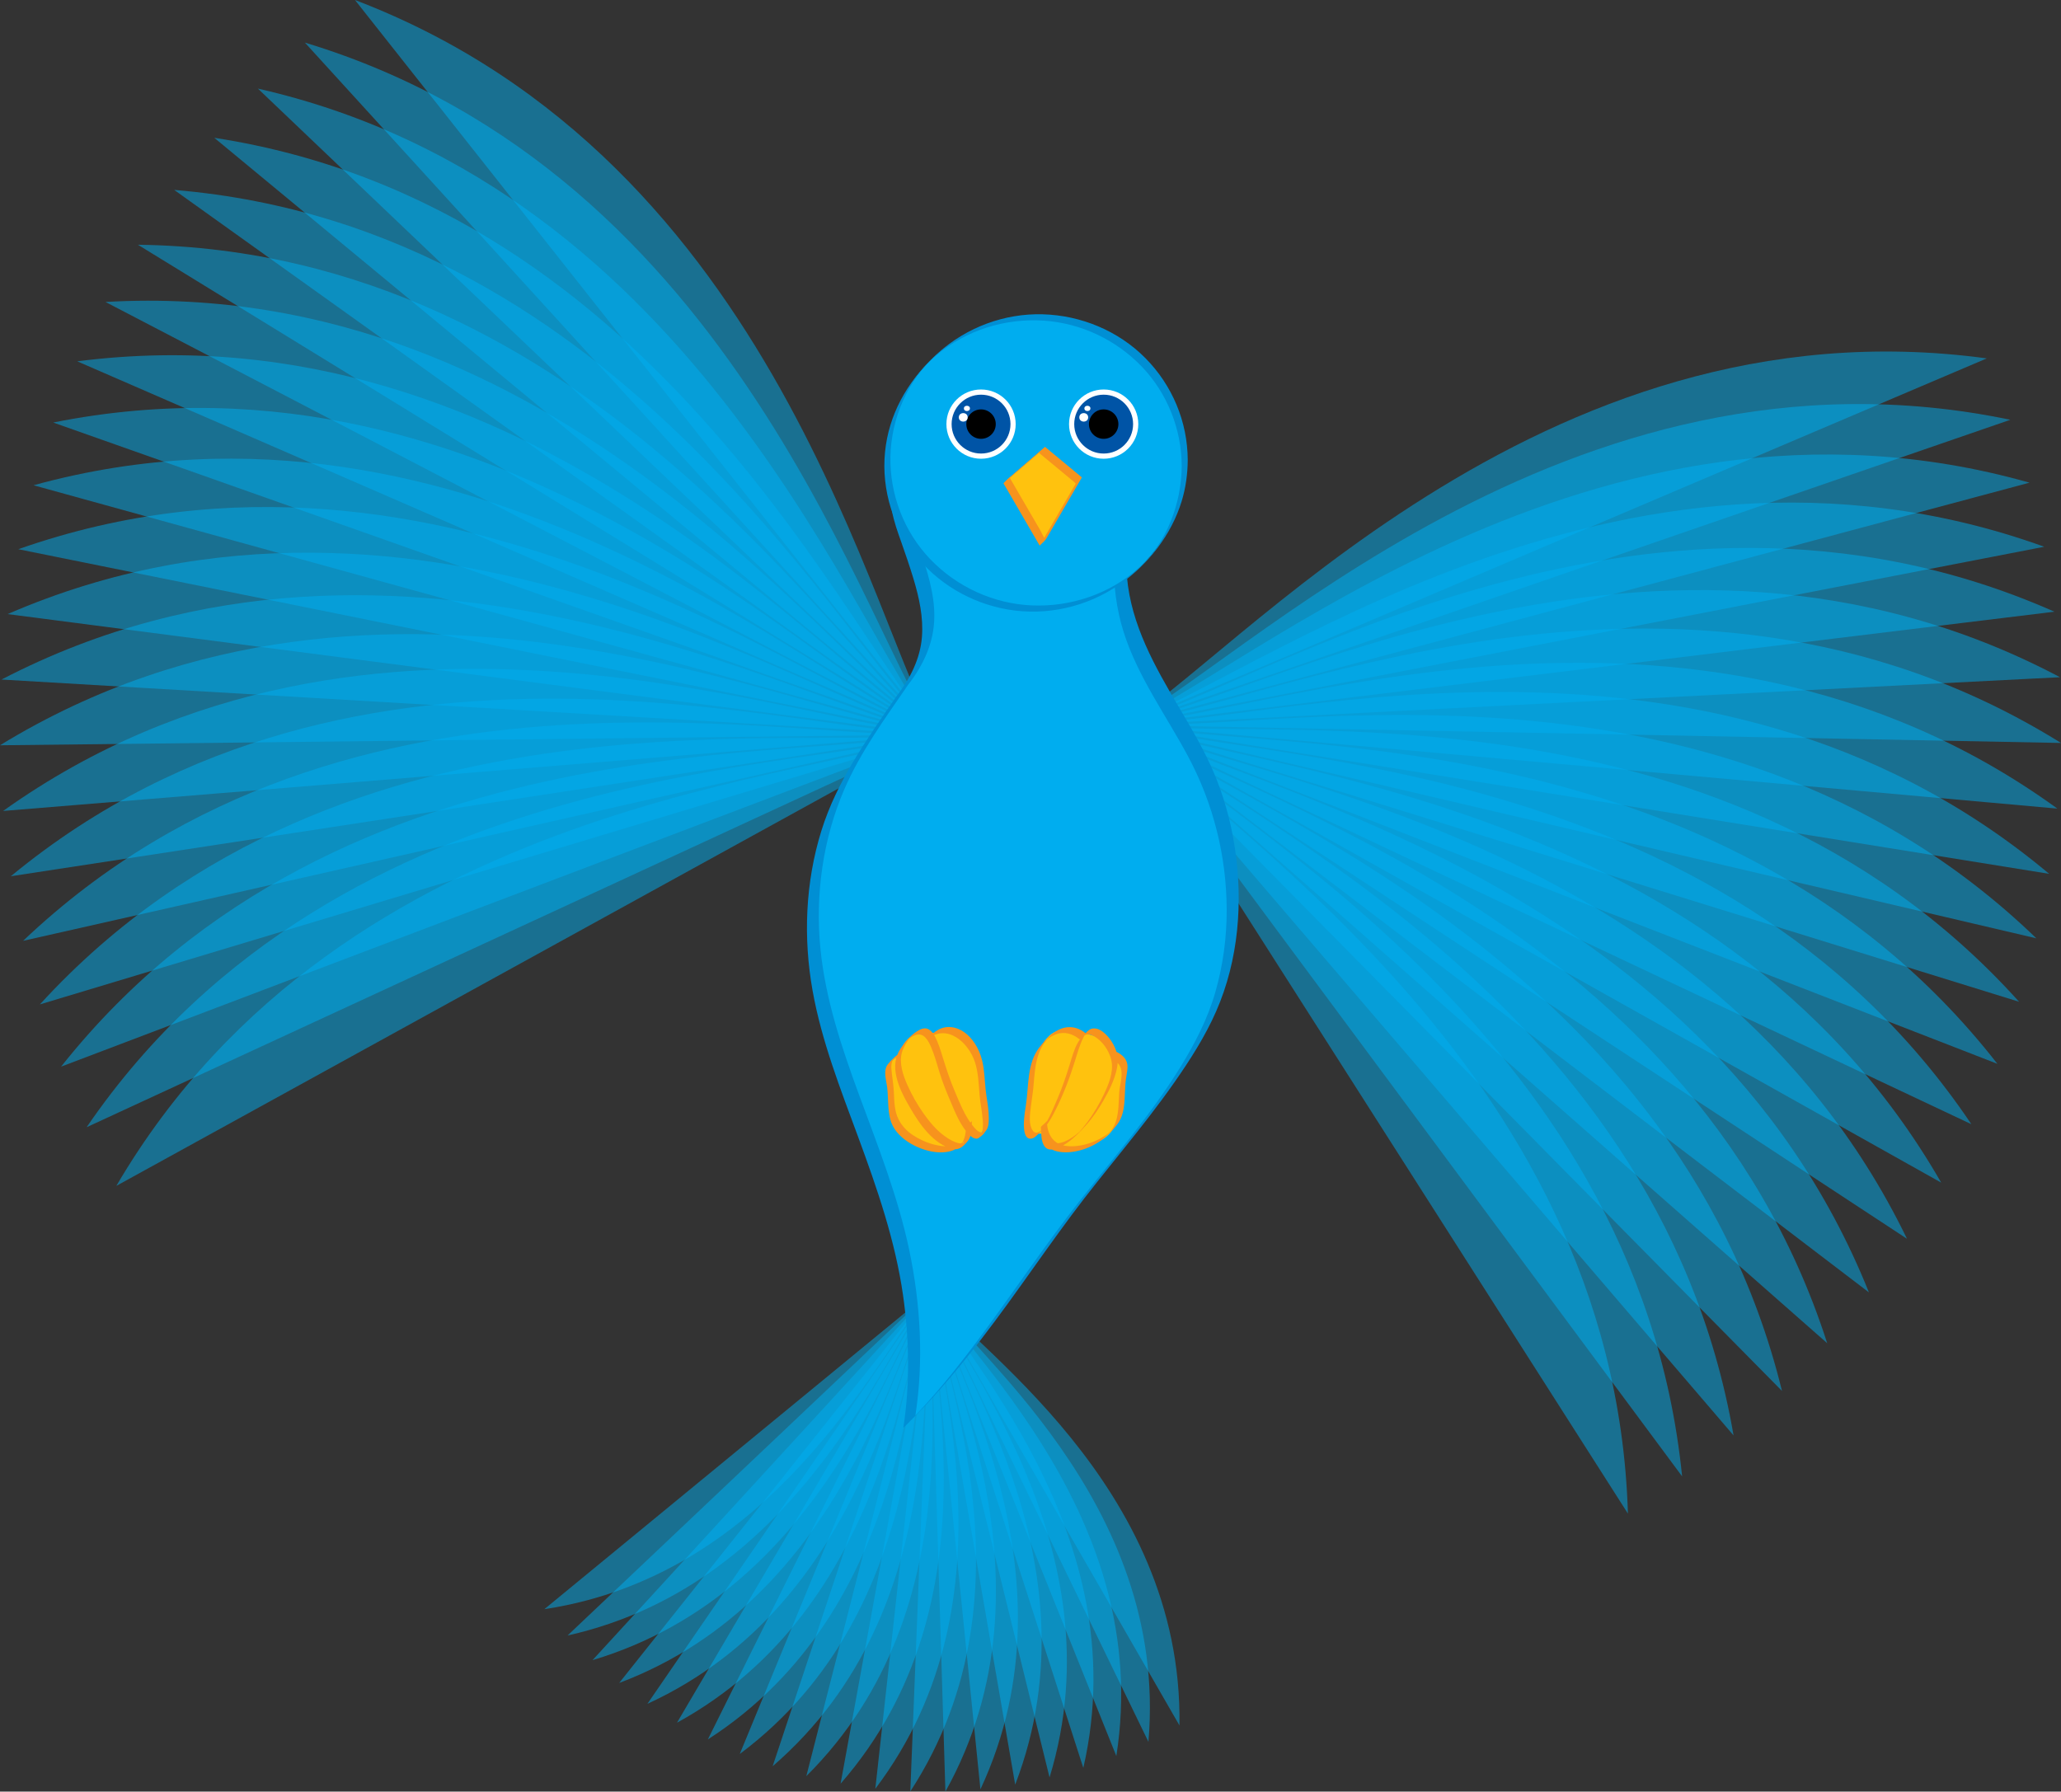 <?xml version="1.0" encoding="utf-8"?>
<!-- Generator: Adobe Illustrator 12.0.1, SVG Export Plug-In . SVG Version: 6.00 Build 51448)  -->
<!DOCTYPE svg PUBLIC "-//W3C//DTD SVG 1.1//EN" "http://www.w3.org/Graphics/SVG/1.1/DTD/svg11.dtd">
<svg  version="1.1" id="Layer_1" xmlns="http://www.w3.org/2000/svg" xmlns:xlink="http://www.w3.org/1999/xlink" width="2422.332" height="2105.994"
	 viewBox="0 0 2422.332 2105.994" overflow="visible" enable-background="new 0 0 2422.332 2105.994" xml:space="preserve">
<rect x="0" y="0" width="2422.332" height="2105.994" fill="#333333" stroke="none"/>
<g>
	<g opacity="0.5">
		<path fill="#00ADEF" d="M1316.165,854.867c131.832-74.717,490.943-505.568,1018.916-433.571"/>
	</g>
	<g opacity="0.5">
		<path fill="#00ADEF" d="M1315.921,854.423c136.755-65.276,525.226-469.854,1046.841-360.971"/>
	</g>
	<g opacity="0.5">
		<path fill="#00ADEF" d="M1315.712,853.964c140.998-55.516,556.915-431.824,1069.599-286.591"/>
	</g>
	<g opacity="0.5">
		<path fill="#00ADEF" d="M1315.534,853.493c144.549-45.482,585.855-391.664,1087.08-210.798"/>
	</g>
	<g opacity="0.5">
		<path fill="#00ADEF" d="M1315.391,853.011c147.384-35.223,611.905-349.572,1099.195-133.965"/>
	</g>
	<g opacity="0.5">
		<path fill="#00ADEF" d="M1315.282,852.519c149.493-24.79,634.937-305.754,1105.887-56.47"/>
	</g>
	<g opacity="0.5">
		<path fill="#00ADEF" d="M1315.207,852.019c150.864-14.235,654.834-260.426,1107.125,21.305"/>
	</g>
	<g opacity="0.5">
		<path fill="#00ADEF" d="M1315.167,851.517c151.491-3.609,671.501-213.814,1102.896,98.973"/>
	</g>
	<g opacity="0.5">
		<path fill="#00ADEF" d="M1315.163,851.013c151.372,7.033,684.855-166.147,1093.229,176.152"/>
	</g>
	<g opacity="0.5">
		<path fill="#00ADEF" d="M1315.195,850.508c150.504,17.644,694.829-117.659,1078.166,252.465"/>
	</g>
	<g opacity="0.5">
		<path fill="#00ADEF" d="M1315.262,850.009c148.894,28.164,701.374-68.592,1057.781,327.529"/>
	</g>
	<g opacity="0.5">
		<path fill="#00ADEF" d="M1315.363,849.514c146.55,38.55,704.459-19.185,1032.18,400.979"/>
	</g>
	<g opacity="0.5">
		<path fill="#00ADEF" d="M1315.5,849.028c143.48,48.742,704.067,30.316,1001.483,472.45"/>
	</g>
	<g opacity="0.5">
		<path fill="#00ADEF" d="M1315.669,848.553c139.705,58.695,700.201,79.669,965.845,541.589"/>
	</g>
	<g opacity="0.5">
		<path fill="#00ADEF" d="M1315.872,848.091c135.241,68.358,692.882,128.627,925.441,608.056"/>
	</g>
	<g opacity="0.5">
		<path fill="#00ADEF" d="M1316.107,847.646c130.108,77.681,682.142,176.949,880.474,671.521"/>
	</g>
	<g opacity="0.5">
		<path fill="#00ADEF" d="M1316.373,847.216c124.333,86.625,668.036,224.401,831.159,731.676"/>
	</g>
	<g opacity="0.5">
		<path fill="#00ADEF" d="M1316.667,846.807c117.945,95.138,650.636,270.745,777.743,788.218"/>
	</g>
	<g opacity="0.5">
		<path fill="#00ADEF" d="M1316.99,846.419c110.976,103.184,630.024,315.752,720.492,840.872"/>
	</g>
	<g opacity="0.5">
		<path fill="#00ADEF" d="M1317.339,846.055c103.458,110.72,606.304,359.201,659.684,889.376"/>
	</g>
	<g opacity="0.5">
		<path fill="#00ADEF" d="M1317.713,845.717c95.431,117.708,579.592,400.877,595.622,933.49"/>
	</g>
</g>
<g>
	<g opacity="0.5">
		<path fill="#00ADEF" d="M1091.363,1516.045c48.018,65.073,299.263,227.798,294.874,512.146"/>
	</g>
	<g opacity="0.5">
		<path fill="#00ADEF" d="M1091.582,1515.888c43.331,68.285,282.534,248.246,258.192,531.582"/>
	</g>
	<g opacity="0.5">
		<path fill="#00ADEF" d="M1091.812,1515.748c38.43,71.157,264.409,267.468,220.238,548.396"/>
	</g>
	<g opacity="0.5">
		<path fill="#00ADEF" d="M1092.051,1515.623c33.34,73.681,244.98,285.37,181.196,562.505"/>
	</g>
	<g opacity="0.5">
		<path fill="#00ADEF" d="M1092.297,1515.517c28.087,75.838,224.343,301.863,141.262,573.837"/>
	</g>
	<g opacity="0.5">
		<path fill="#00ADEF" d="M1092.551,1515.427c22.694,77.623,202.6,316.869,100.629,582.338"/>
	</g>
	<g opacity="0.5">
		<path fill="#00ADEF" d="M1092.811,1515.355c17.189,79.024,179.855,330.309,59.501,587.966"/>
	</g>
	<g opacity="0.5">
		<path fill="#00ADEF" d="M1093.075,1515.302c11.598,80.037,156.223,342.121,18.077,590.692"/>
	</g>
	<g opacity="0.5">
		<path fill="#00ADEF" d="M1093.342,1515.269c5.95,80.652,131.821,352.243-23.434,590.504"/>
	</g>
	<g opacity="0.5">
		<path fill="#00ADEF" d="M1093.61,1515.253c0.275,80.871,106.768,360.627-64.829,587.402"/>
	</g>
	<g opacity="0.5">
		<path fill="#00ADEF" d="M1093.879,1515.256c-5.402,80.691,81.189,367.233-105.906,581.401"/>
	</g>
	<g opacity="0.5">
		<path fill="#00ADEF" d="M1094.148,1515.278c-11.055,80.113,55.208,372.026-146.459,572.533"/>
	</g>
	<g opacity="0.5">
		<path fill="#00ADEF" d="M1094.415,1515.319c-16.652,79.139,28.954,374.984-186.292,560.838"/>
	</g>
	<g opacity="0.5">
		<path fill="#00ADEF" d="M1094.676,1515.38c-22.166,77.773,2.559,376.091-225.202,546.375"/>
	</g>
	<g opacity="0.5">
		<path fill="#00ADEF" d="M1094.934,1515.456c-27.571,76.028-23.849,375.344-263.001,529.219"/>
	</g>
	<g opacity="0.5">
		<path fill="#00ADEF" d="M1095.185,1515.554c-32.839,73.903-50.14,372.742-299.505,509.449"/>
	</g>
	<g opacity="0.5">
		<path fill="#00ADEF" d="M1095.43,1515.666c-37.948,71.417-76.185,368.304-334.53,487.168"/>
	</g>
	<g opacity="0.5">
		<path fill="#00ADEF" d="M1095.666,1515.796c-42.868,68.576-101.851,362.047-367.904,462.48"/>
	</g>
	<g opacity="0.5">
		<path fill="#00ADEF" d="M1095.891,1515.942c-47.575,65.396-127.016,354.004-399.463,435.514"/>
	</g>
	<g opacity="0.5">
		<path fill="#00ADEF" d="M1096.107,1516.104c-52.049,61.896-151.554,344.213-429.051,406.395"/>
	</g>
	<g opacity="0.5">
		<path fill="#00ADEF" d="M1096.31,1516.28c-56.266,58.09-175.344,332.726-456.521,375.273"/>
	</g>
</g>
<g>
	<g opacity="0.5">
		<path fill="#00ADEF" d="M1103.797,868.771C1023.883,740.022,915.12,189.782,417.203,0"/>
	</g>
	<g opacity="0.5">
		<path fill="#00ADEF" d="M1104.222,868.498C1015.465,745.676,868.343,204.43,358.332,50.071"/>
	</g>
	<g opacity="0.5">
		<path fill="#00ADEF" d="M1104.626,868.194c-97.159-116.287-281.917-645.871-801.505-764.045"/>
	</g>
	<g opacity="0.5">
		<path fill="#00ADEF" d="M1105.008,867.868c-105.083-109.184-326.561-624.49-853.165-705.897"/>
	</g>
	<g opacity="0.5">
		<path fill="#00ADEF" d="M1105.365,867.511C992.877,765.977,735.771,267.488,204.752,223.25"/>
	</g>
	<g opacity="0.5">
		<path fill="#00ADEF" d="M1105.697,867.132C986.36,773.744,694.892,294.533,162.079,287.685"/>
	</g>
	<g opacity="0.5">
		<path fill="#00ADEF" d="M1106.002,866.729c-125.599-84.78-449.989-542.347-981.97-511.776"/>
	</g>
	<g opacity="0.5">
		<path fill="#00ADEF" d="M1106.277,866.308C975.037,790.555,619.326,356.887,90.804,424.73"/>
	</g>
	<g opacity="0.5">
		<path fill="#00ADEF" d="M1106.523,865.868C970.288,799.512,585.01,391.888,62.554,496.665"/>
	</g>
	<g opacity="0.5">
		<path fill="#00ADEF" d="M1106.736,865.409C966.18,808.782,553.237,429.21,39.425,570.406"/>
	</g>
	<g opacity="0.5">
		<path fill="#00ADEF" d="M1106.917,864.938C962.732,818.317,524.161,468.671,21.53,645.589"/>
	</g>
	<g opacity="0.5">
		<path fill="#00ADEF" d="M1107.066,864.456C959.963,828.074,497.93,510.077,8.958,721.843"/>
	</g>
	<g opacity="0.5">
		<path fill="#00ADEF" d="M1107.178,863.966C957.886,838,474.667,553.223,1.769,798.792"/>
	</g>
	<g opacity="0.5">
		<path fill="#00ADEF" d="M1107.257,863.466C956.509,848.045,454.493,597.894,0,876.056"/>
	</g>
	<g opacity="0.5">
		<path fill="#00ADEF" d="M1107.3,862.964c-151.46-4.801-669.797-219.091-1103.64,90.289"/>
	</g>
	<g opacity="0.5">
		<path fill="#00ADEF" d="M1107.307,862.46c-151.421,5.843-683.524-171.53-1094.58,167.543"/>
	</g>
	<g opacity="0.5">
		<path fill="#00ADEF" d="M1107.28,861.955c-150.637,16.46-693.879-123.121-1080.118,243.972"/>
	</g>
	<g opacity="0.5">
		<path fill="#00ADEF" d="M1107.217,861.454c-149.11,26.994-700.812-74.106-1060.324,319.191"/>
	</g>
	<g opacity="0.5">
		<path fill="#00ADEF" d="M1107.121,860.961c-146.847,37.394-704.286-24.729-1035.303,392.841"/>
	</g>
	<g opacity="0.5">
		<path fill="#00ADEF" d="M1106.988,860.474c-143.86,47.609-704.283,24.773-1005.168,464.549"/>
	</g>
	<g opacity="0.5">
		<path fill="#00ADEF" d="M1106.822,859.997c-140.163,57.592-700.807,74.154-970.077,533.967"/>
	</g>
</g>
<g>
	<path fill="#00ADEF" d="M1060.744,811.382c-44,64-80,112-96,188c-36,164,40,276,84,428c24,76,32,168,20,244c68-68,116-144,172-220
		c60-84,136-160,180-252c36-80,36-176,8-260c-32-96-112-164-112-272c-4-40,16-100-12.008-136.009
		c-40.871-44.941-178.727-29.912-223.683,0.172c-44.865,30.021-24.093,70.163-9.023,114.862
		C1093.203,709.209,1105.353,754.381,1060.744,811.382z"/>
	<g>
		<path fill="none" d="M1060.744,811.382c-44,64-80,112-96,188c-36,164,40,276,84,428c24,76,32,168,20,244c68-68,116-144,172-220
			c60-84,136-160,180-252c36-80,36-176,8-260c-32-96-112-164-112-272c-4-40,16-100-12.008-136.009
			c-40.871-44.941-178.727-29.912-223.683,0.172c-44.865,30.021-24.093,70.163-9.023,114.862
			C1093.203,709.209,1105.353,754.381,1060.744,811.382z"/>
		<path fill="#008FD4" d="M1053.672,818.453c-34.383,49.983-70.04,99.449-88.269,158.034
			c-18.907,60.762-21.507,125.784-10.325,188.225c10.581,59.084,32.692,115.3,53.384,171.382
			c22.385,60.669,43.716,122.188,52.903,186.438c7.362,51.485,8.312,104.457,0.306,155.922c0.045-0.29,2.069-1.97,2.121-2.021
			c2.316-2.271,4.608-4.564,6.898-6.861c48.208-48.355,89.138-102.438,128.724-157.912c19.858-27.828,39.584-55.762,59.972-83.207
			c19.646-26.446,40.472-51.991,61.075-77.689c20.547-25.629,40.89-51.443,59.736-78.36c18.449-26.348,36.254-54.124,49.192-83.656
			c26.402-60.269,31.785-128.5,21.821-193.092c-4.78-30.987-13.298-61.538-25.833-90.289
			c-11.162-25.601-25.402-49.721-39.595-73.723c-28.312-47.883-56.286-96.833-61.227-153.396
			c-2.372-27.154,0.24-53.661,1.916-80.745c1.485-24.021,2.062-55.854-15.982-74.59c-12.853-13.344-32.141-19.354-49.801-22.885
			c-22.423-4.483-45.677-4.794-68.421-3.255c-22.485,1.521-44.958,5.231-66.604,11.541c-18.78,5.475-36.615,13.17-50.757,27.032
			c-9.634,9.443-19.969,18.505-24.972,31.354c-4.169,10.708-3.615,22.581-1.625,33.683c2.292,12.784,6.825,25.132,11.143,37.337
			c4.97,14.049,9.796,28.149,14.108,42.417c6.732,22.278,11.852,45.391,9.985,68.791
			C1081.481,774.845,1069.368,798.186,1053.672,818.453c4.036-5.211,10.083-8.901,14.143-14.143
			c17.877-23.085,29.879-49.228,30.308-78.768c0.411-28.276-8.937-56.045-17.787-82.533c-8.004-23.955-20.228-48.993-19.343-74.798
			c0.184-5.355,1.29-10.62,3.086-15.656c0.925-2.594,2.187-5.052,3.543-7.442c0.709-1.25,1.526-2.436,2.34-3.62
			c0.573-0.808,1.167-1.599,1.784-2.374c4.546-5.298,2.085-2.972-7.383,6.976c7.373-6.951,16.384-11.934,25.606-15.966
			c19.02-8.315,39.718-12.938,60.154-16.105c23.148-3.587,46.769-4.822,70.147-3.243c20.366,1.375,41.395,5.032,59.701,14.453
			c7.94,4.086,15.344,9.537,20.393,16.976c7.287,10.737,10.401,23.748,11.773,36.477c2.924,27.12-2.574,54.316-3.005,81.421
			c-0.442,27.819,2.986,55.652,11.319,82.223c16.619,52.998,50.095,98.439,76.029,146.969
			c29.618,55.424,45.03,116.865,45.284,179.748c0.133,32.797-4.295,65.611-13.327,97.142c-8.99,31.382-23.849,60.108-40.906,87.802
			c-34.465,55.954-77.739,105.807-118.281,157.315c-41.974,53.327-79.544,109.903-120.141,164.254
			c-25.447,34.068-52.259,67.486-82.315,97.634c3.006-2.961,6.013-5.922,9.019-8.883c10.041-64.554,6.184-131.413-7.222-195.189
			c-13.102-62.327-36.856-122.151-58.772-181.756c-20.542-55.868-39.649-112.688-45.551-172.243
			c-6.233-62.896,2.825-128.643,27.862-186.795c19.227-44.655,48.277-84.175,75.684-124.017
			C1064.117,809.687,1057.401,813.032,1053.672,818.453z"/>
	</g>
</g>
<g>
	<ellipse fill="#00ADEF" cx="1217.692" cy="544.153" rx="174.735" ry="171.229"/>
	<g>
		<ellipse fill="none" cx="1217.692" cy="544.153" rx="174.735" ry="171.229"/>
		<path fill="#008FD4" d="M1388.892,547.689c-0.178,43.587-17.466,90.384-50.465,119.928
			c-34.204,30.623-80.029,45.997-125.706,44.03c-44.976-1.937-88.048-21.74-119.184-54.143
			c-31.069-32.334-47.905-76.32-46.994-121.067c0.897-44.009,20.234-90.392,54.249-119.053
			c34.896-29.404,80.726-43.497,126.086-40.476c43.477,2.895,84.833,22.534,114.968,53.895
			C1371.916,462.096,1388.715,504.368,1388.892,547.689c-0.003-0.667,3.106-3.036,3.57-3.5c0.513-0.512,3.504-2.789,3.5-3.571
			c-0.183-44.913-18.213-87.812-49.784-119.694c-31.789-32.102-75.681-50.25-120.684-51.483
			c-45.001-1.233-89.234,15.313-122.713,45.286c-32.095,28.735-55.034,65.231-61.556,108.27
			c-6.768,44.666,5.484,90.657,32.539,126.653c26.781,35.632,67.292,59.45,111.096,66.872c45.206,7.658,92.418-3.027,130.127-28.972
			c34.272-23.58,61.806-58.731,73.929-98.638c4.749-15.636,6.979-31.972,7.046-48.294c-0.002,0.677-3.1,3.029-3.57,3.5
			C1391.873,544.638,1388.895,546.896,1388.892,547.689z"/>
	</g>
</g>
<g>
	<polygon fill="#FFC20E" points="1224.704,528.802 1268.01,564.697 1225.527,637.809 1225.471,637.809 1182.988,564.697 	"/>
	<g>
		<polygon fill="none" points="1224.704,528.802 1268.01,564.697 1225.527,637.809 1225.471,637.809 1182.988,564.697 		"/>
		<path fill="#F7931D" d="M1221.168,532.338c9.108,7.549,18.217,15.099,27.325,22.648c4.774,3.958,9.549,7.915,14.324,11.873
			c2.163,1.793,1.441,1.745,0.019,4.192c-13.26,22.819-26.52,45.639-39.779,68.458c-0.355,0.612-0.71,1.223-1.065,1.835
			c2.356-2.357,4.714-4.714,7.07-7.071c-1.223,0-5.798-9.883-6.413-10.942c-4.878-8.394-9.755-16.788-14.633-25.182
			c-7.164-12.329-14.328-24.659-21.492-36.988c-2.357,2.357-4.714,4.714-7.071,7.071
			C1193.358,556.268,1207.263,544.303,1221.168,532.338c2.522-2.171,4.557-4.908,7.07-7.071
			c-13.904,11.965-27.81,23.93-41.715,35.895c-0.789,0.679-7.326,6.632-7.071,7.071c12.513,21.534,25.026,43.069,37.539,64.604
			c1.638,2.818,3.275,5.636,4.913,8.454c-0.117-0.201,6.788-6.381,7.906-8.306c6.246-10.749,12.492-21.499,18.738-32.248
			c5.788-9.96,11.575-19.92,17.362-29.879c1.629-2.802,3.257-5.605,4.886-8.407c0.875-1.507,0.775-1.266-0.605-2.411
			c-13.984-11.591-27.969-23.182-41.953-34.772C1227.942,525.021,1221.349,532.488,1221.168,532.338z"/>
	</g>
</g>
<circle fill="#FFFFFF" cx="1153.041" cy="498.535" r="40.701"/>
<circle fill="#FFFFFF" cx="1297.156" cy="498.535" r="40.701"/>
<circle fill="#0054A6" cx="1153.041" cy="498.535" r="34.595"/>
<circle fill="#0054A6" cx="1297.157" cy="498.535" r="34.596"/>
<circle cx="1153.041" cy="498.535" r="17.298"/>
<circle cx="1297.157" cy="498.535" r="17.298"/>
<path fill="#FFC20E" d="M1047.547,1277.004c2.628,42.729,15.276,62.713,51.815,71.167c33.629,7.781,35.037-7.234,38.641-15.665
	c14.588,2.241,21.623,3.147,17.374-25.955c-4.205-28.797-5.495-116.254-54.45-91.375c-20.522-5.746-41.241,3.964-42.559,25.347
	C1034.249,1249.088,1047.547,1277.004,1047.547,1277.004z"/>
<path fill="#FFC20E" d="M1318.134,1275.258c0,41.716-6.605,69.471-53.99,72.913c-28.485,2.069-35.037-7.234-38.641-15.665
	c-11.115,0-17.48,3.147-17.374-25.955s10.612-114.531,54.45-91.375c14.795-2.417,41.24,3.964,42.559,25.347
	C1330.153,1250.537,1318.134,1275.258,1318.134,1275.258z"/>
<g>
	<g>
		<path fill="none" d="M1272.495,1218.219c-16.52-14.287-35.271-6.697-47.326,9.376c-13.394,17.412-12.501,39.289-14.733,60.272
			c-0.893,8.037-8.483,42.861,2.679,46.88c12.947,4.018,31.253-42.415,34.824-50.451c6.251-13.395,9.822-27.234,14.288-41.075
			c3.125-8.482,8.482-31.253,20.091-30.807c13.394,0.894,25.895,20.538,27.681,31.699c2.232,20.092-10.269,42.415-20.091,58.935
			c-9.822,16.072-28.574,40.628-48.665,44.2c-14.733,2.679-13.394-15.627-14.287-25.896c-0.446,32.593,28.128,33.932,53.576,24.556
			c15.18-5.804,29.913-16.072,34.824-32.146c4.465-14.287,2.232-30.359,4.911-44.646c2.68-14.287,2.68-21.877-11.161-29.021"/>
		<path fill="#F7931D" d="M1276.03,1214.684c-9.877-8.173-21.592-9.66-32.96-3.605c-8.246,4.392-15.786,12.73-21.437,20.052
			c-14.877,19.279-12.318,45.084-15.869,67.849c-1.026,6.577-7.673,42.475,7.014,39.345c2.366-0.504,4.437-2.326,6.124-3.96
			c2.979-2.885,5.997-5.775,8.751-8.88c5.54-6.247,9.526-13.945,13.26-21.353c9.258-18.374,16.538-37.586,22.581-57.227
			c2.839-9.227,5.55-18.841,9.886-27.494c0.963-1.923,2.119-3.729,3.416-5.442c-4.998,6.6-3.794,2.979,0.249,2.091
			c4.736-1.038,10,2.432,13.484,5.186c7.842,6.197,14.136,16.568,15.934,26.404c2.388,13.068-3.804,27.781-9.283,39.272
			c-5.28,11.072-11.661,21.776-18.876,31.694c-1.723,2.367-3.539,4.663-5.392,6.928c-1.229,1.503-2.513,2.958-3.808,4.403
			c-3.402,3.8,3.132-2.801-0.596,0.62c-4.832,4.436-10.275,8.212-16.274,10.881c-6.719,2.988-15.007,4.425-18.826-3.217
			c-3.038-6.077-2.393-13.825-2.918-20.413c0.046,0.57-3.165,3.094-3.57,3.5c-0.517,0.517-3.5,2.783-3.5,3.57
			c-0.003,8.131,1.57,16.228,7.353,22.281c4.827,5.055,12.028,6.858,18.768,7.265c16.822,1.017,36.314-6.307,48.854-17.328
			c5.94-5.222,11.982-11.013,16.296-17.677c6.321-9.767,6.924-22.009,7.4-33.276c0.243-5.765,0.451-11.516,1.175-17.244
			c0.616-4.878,1.805-9.607,1.923-14.547c0.209-8.694-5.337-13.943-12.548-17.801c-0.915-0.49-6.283,7.492-7.07,7.07
			c6.175,3.304,11.272,7.449,12.376,14.691c1.289,8.463-2,17.732-2.537,26.188c-0.701,11.032-0.445,22.077-3.589,32.788
			c-1.228,4.181-3.312,8.012-5.791,11.569c-0.557,0.771-1.138,1.521-1.743,2.254c3.704-4.635,0.305-0.339-1.194,0.848
			c-1.896,1.502-3.933,2.817-5.985,4.09c-12.758,7.913-29.589,12.985-44.662,10.894c-15.307-2.125-21.958-14.706-21.954-29.135
			c-2.356,2.356-4.714,4.714-7.07,7.07c0.601,7.535-0.321,17.071,4.761,23.302c6.371,7.811,20.677-1.05,26.575-5.155
			c8.254-5.746,15.508-13.545,22.19-21.009c7.584-8.471,13.887-17.961,19.584-27.771c6.91-11.896,13.207-24.38,16.108-37.917
			c2.56-11.948,0.372-22.036-6.208-32.16c-4.604-7.084-14.332-17.87-23.957-14.744c-3.17,1.029-5.699,4.292-7.956,6.549
			c-2.978,2.978-5.602,5.815-7.686,9.512c-4.594,8.146-7.08,17.791-9.851,26.677c-4.007,12.851-8.191,25.371-13.483,37.753
			c-6.283,14.701-12.524,30.905-23.258,43.008c7.181-8.097,2.447-1.64-2.013-1.475c-3.022,0.112-4.928-2.694-5.959-5.146
			c-3.181-7.56-1.628-17.494-0.704-25.354c0.972-8.275,2.461-16.413,3.147-24.728c1.104-13.362,1.894-26.837,6.788-39.468
			c1.969-5.078,4.856-9.658,8.17-13.953c2.402-2.809,2.53-3.001,0.384-0.576c1.112-0.945,2.314-1.776,3.516-2.602
			c2.31-1.589,4.854-2.782,7.465-3.779c9.916-3.785,20.043-0.618,27.926,5.903
			C1269.258,1222.002,1275.847,1214.531,1276.03,1214.684L1276.03,1214.684z"/>
	</g>
</g>
<g>
	<g>
		<path fill="none" d="M1093.211,1218.219c16.52-14.287,35.271-6.697,47.325,9.376c13.395,17.412,12.502,39.289,14.734,60.272
			c0.893,8.037,8.482,42.861-2.68,46.88c-12.947,4.018-31.252-42.415-34.824-50.451c-6.25-13.395-9.822-27.234-14.287-41.075
			c-3.125-8.482-8.482-31.253-20.091-30.807c-13.394,0.894-25.895,20.538-27.681,31.699c-2.232,20.092,10.269,42.415,20.091,58.935
			c9.822,16.072,28.574,40.628,48.665,44.2c14.733,2.679,13.395-15.627,14.287-25.896c0.446,32.593-28.127,33.932-53.576,24.556
			c-15.18-5.804-29.913-16.072-34.824-32.146c-4.465-14.287-2.232-30.359-4.911-44.646c-2.68-14.287-2.68-21.877,11.161-29.021"/>
		<path fill="#F7931D" d="M1089.676,1221.754c23.193-19.188,48.465,3.389,56.139,26.562c4.226,12.761,4.401,26.587,5.6,39.853
			c0.701,7.759,2.287,15.408,3.093,23.159c0.782,7.523,1.898,17.175-2.049,24.043c-2.113,3.676,7.852-6.408,4.258-4.408
			c-0.512,0.285-1.069,0.377-1.637,0.465c-1.105,0.171-2.235-0.161-3.255-0.544c-2.994-1.123-5.384-3.848-7.393-6.212
			c-10.239-12.054-16.284-27.921-22.436-42.311c-5.469-12.796-9.695-25.788-13.834-39.064c-2.719-8.721-5.326-17.846-9.83-25.834
			c-1.89-3.352-4.432-6.477-8.029-8.028c-4.333-1.87-9.557,0.856-13.104,3.205c-7.189,4.762-13.998,12.569-18.66,19.741
			c-6.691,10.296-7.679,20.731-5.131,32.622c2.878,13.431,9.712,25.9,16.548,37.67c10.976,18.898,27.167,42.389,49.717,47.861
			c7.947,1.929,13.16-3.664,17.851-9.415c5.083-6.23,4.161-15.767,4.761-23.301c-2.357,2.356-4.714,4.714-7.071,7.07
			c0.002,7.156-1.174,14.212-5.458,20.109c3.754-5.169,3.37-3.093,0.708-1.465c-1.359,0.83-2.844,1.438-4.332,1.992
			c-2.846,1.062-5.896,1.518-8.906,1.774c-15.139,1.293-31.516-4.673-44.011-12.799c-7.256-4.719-13.3-11.1-17.205-18.839
			c-4.793-9.5-4.979-20.865-5.396-31.259c-0.376-9.411-2.144-18.476-2.938-27.809c-0.263-3.095-0.012-6.161,0.989-9.105
			c1.036-3.051,4.669-5.228-1.421-0.219c1.767-1.453,3.811-2.564,5.818-3.639c2.831-1.515,4.279-5.577,7.071-7.07
			c-6.415,3.432-12.274,8.825-16.712,14.595c-5.688,7.395-1.807,18.31-0.771,26.508c1.6,12.675,0.459,25.497,3.676,37.979
			c2.85,11.06,10.576,19.625,19.816,25.93c14.05,9.586,35.111,16.347,51.993,11.333c6.82-2.025,11.572-7.323,16.331-12.307
			c6.009-6.291,7.82-14.25,7.817-22.78c0,0.671-3.104,3.032-3.571,3.5c-0.589,0.589-3.43,2.682-3.5,3.57
			c-0.6,7.535,0.322,17.071-4.761,23.302c0.336-0.354,0.673-0.707,1.01-1.061c-0.192,0.197-0.384,0.394-0.576,0.591
			c2.02-2.003,4.04-4.007,6.061-6.011c-7.717,6.535-20.678-1.864-27.161-6.594c-9.881-7.208-17.854-17.057-24.833-26.996
			c-7.201-10.254-13.423-21.429-18.549-32.852c-5.02-11.187-9.75-25.336-6.498-37.642c1.27-4.806,3.748-9.309,6.438-13.448
			c0.74-1.139,1.562-2.221,2.385-3.3c2.698-3.541-2.963,2.214,0.378-0.427c2.22-1.754,4.741-3.029,7.42-3.903
			c9.388-3.062,14.653,6.967,17.723,14.078c4.231,9.798,7.034,20.385,10.177,30.554c3.357,10.863,7.508,21.267,11.969,31.703
			c6.138,14.361,12.617,31.719,24.407,42.467c1.855,1.691,4.112,3.084,6.672,3.179c3.036,0.112,5.414-3.207,7.297-5.089
			c2.222-2.223,4.497-4.188,5.734-7.129c1.566-3.722,1.629-8.123,1.645-12.09c0.035-8.595-1.401-17.173-2.733-25.638
			c-1.738-11.044-1.851-22.277-3.42-33.35c-1.91-13.475-6.664-25.837-15.947-35.952c-7.987-8.703-19.488-14.145-31.312-11.246
			c-4.501,1.104-8.474,3.735-11.994,6.648C1094.186,1216.802,1092.226,1219.645,1089.676,1221.754L1089.676,1221.754z"/>
	</g>
</g>
<ellipse fill="#FFFFFF" cx="1136.435" cy="480.08" rx="3.541" ry="3.098"/>
<ellipse fill="#FFFFFF" cx="1132.119" cy="490.59" rx="5.2" ry="4.979"/>
<ellipse fill="#FFFFFF" cx="1278.052" cy="480.08" rx="3.54" ry="3.098"/>
<ellipse fill="#FFFFFF" cx="1273.737" cy="490.59" rx="5.2" ry="4.979"/>
</svg>
